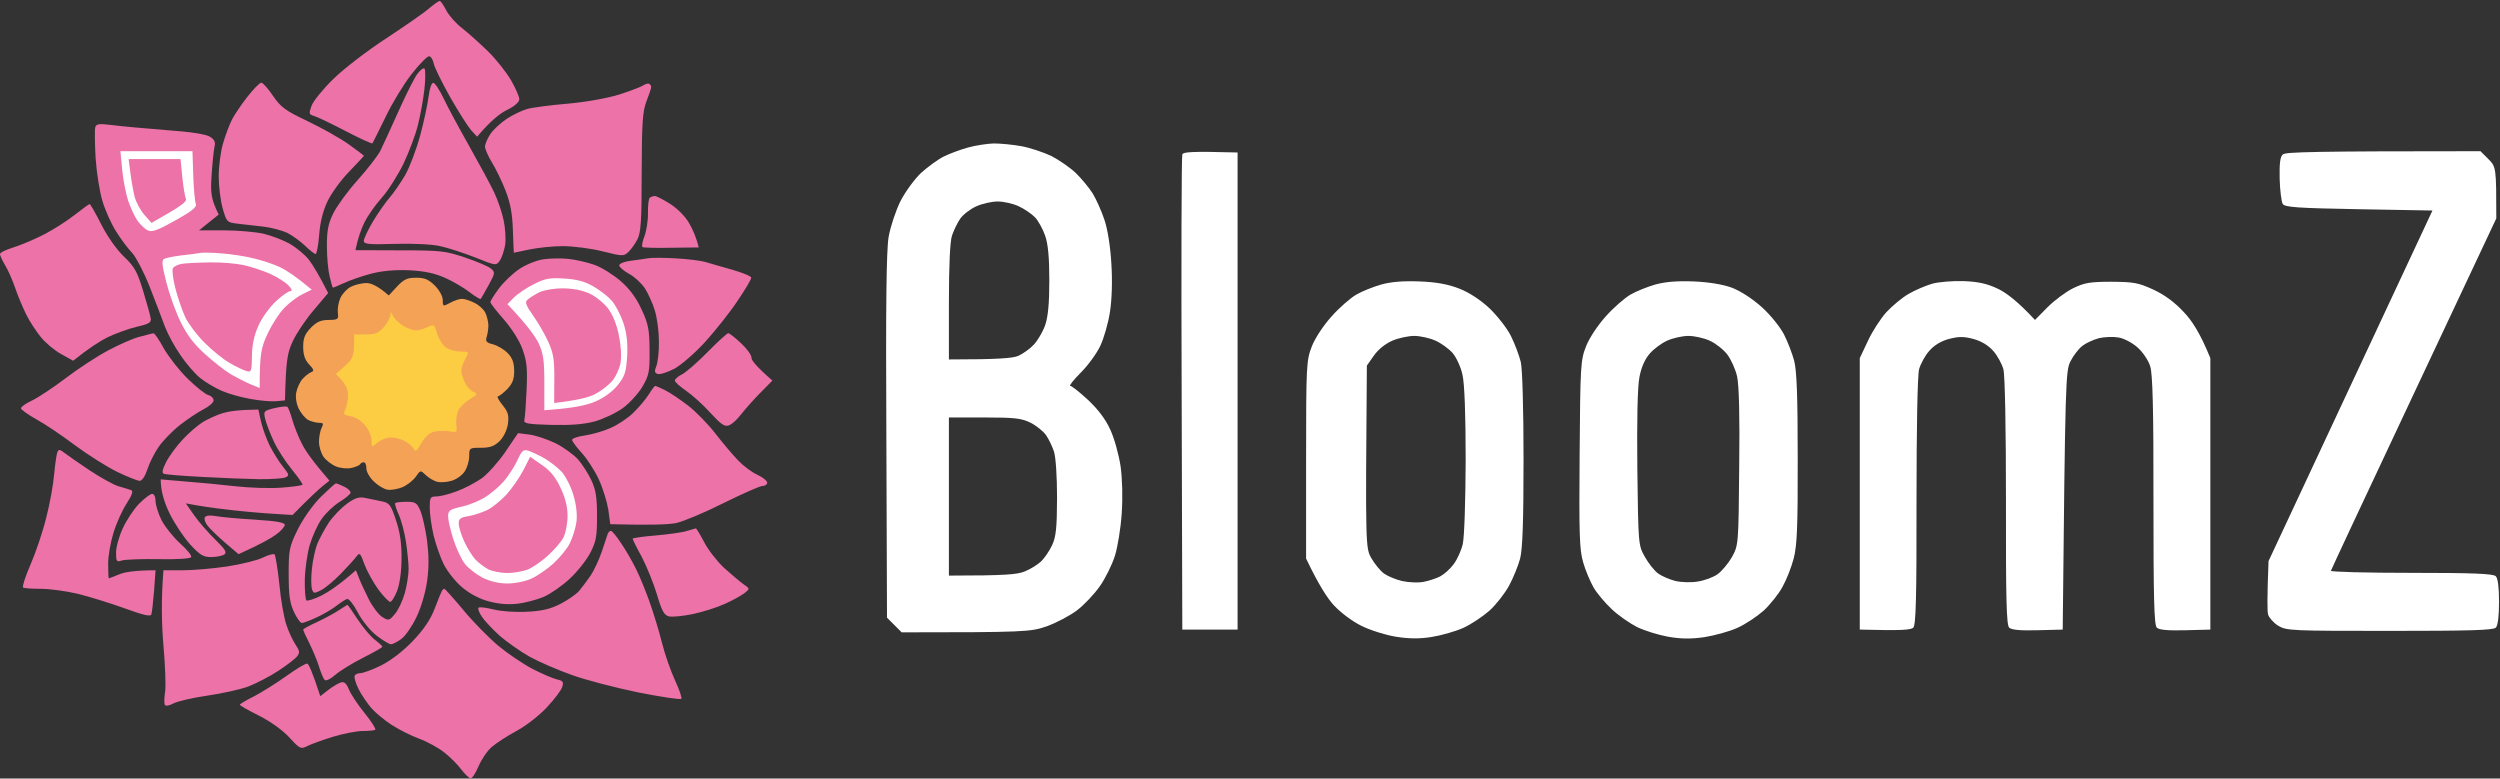 <svg version="1.2" xmlns="http://www.w3.org/2000/svg" viewBox="0 0 1551 483" width="1551" height="483">
	<rect x="0" y="0" width="1551" height="483" fill="#333333" stroke="none"/>
	<style>
		.s0 { fill: #ffffff } 
		.s1 { fill: #ec72a8 } 
		.s2 { fill: #f4a256 } 
		.s3 { fill: #fccd43 } 
	</style>
	<path class="s0" d="m1416.3 95.8c-1.7 1.4-2.2 5.5-2 15.1 0.2 7.3 1.1 14.3 1.9 15.6 1.3 2.1 9.1 2.6 47.3 3.3l45.6 0.8-101.7 217.5c-0.9 22.8-0.8 31.1-0.3 33.1 0.6 2 3.4 5.2 6.3 7 5.1 3.1 8.2 3.2 69.2 3.2 48.9 0 64.3-0.4 65.8-2 1.3-1.3 2-7.3 2-16 0-9-0.7-14.6-2-15.9-1.6-1.6-14-2.1-52.4-2.1-27.7 0-50.1-0.6-49.9-1.3 0.2-0.8 23.4-50.3 51.5-110l51.1-108.6c0-31.5-0.1-32-4.9-36.8l-4.9-4.9c-104.6 0-121 0.5-122.6 2z"/>
	<path class="s1" d="m46.6 133.1c-4.5 3.6-12.9 9-18.8 12.1-5.9 3.1-14.5 6.7-19.2 8.2-4.7 1.4-8.6 3.3-8.6 4.2 0 0.9 1.4 4 3.2 7 1.8 2.9 4.6 9.3 6.3 14.3 1.7 4.9 4.8 12.3 6.8 16.3 2 4.1 6.1 10.3 9 13.9 2.9 3.6 8.6 8.4 12.7 10.6l7.4 4.1c9.8-7.9 16.5-12.1 21.2-14.5 4.8-2.3 12.9-5.3 18-6.5 7.8-1.8 9.4-2.7 8.9-5.3-0.2-1.7-2.4-9.4-4.7-17-3.6-11.9-5.3-15-11.9-21.3-4.5-4.3-10.3-12.5-14.1-20-3.5-7-6.8-12.7-7.2-12.6-0.5 0.1-4.5 3-9 6.5z"/>
	<path class="s2" d="m246.3 177.8l-5.1 5.5c-7-6.1-11.1-7.7-13.9-7.7-2.7 0-6.9 1-9.4 2.2-2.5 1.2-5.5 4.4-6.7 7-1.2 2.6-1.9 6.7-1.6 9.2 0.5 4.1 0.2 4.4-5.7 4.5-4.8 0-7.4 1.1-11.1 4.9-3.7 3.9-4.7 6.4-4.7 11.8 0 4.9 1.1 8.2 3.7 10.9 3 3.2 3.2 4.1 1.2 4.8-1.4 0.6-3.8 2.5-5.4 4.3-1.6 1.8-3.3 5.6-3.8 8.3-0.6 2.9 0 6.9 1.6 10.2 1.5 2.9 4.1 6 5.9 6.9 1.8 0.9 4.8 1.7 6.6 1.7 2.7 0 3 0.5 1.6 3.2-0.9 1.8-1.6 5.7-1.6 8.6 0 2.9 1.3 7.1 2.8 9.3 1.6 2.2 5.1 4.9 7.8 6 2.7 1.1 7 1.5 9.6 0.9 2.6-0.6 5-1.6 5.3-2.3 0.4-0.7 1.4-1.2 2.3-1.2 0.9 0 1.6 1.6 1.6 3.7-0.1 2 2 5.7 4.5 8.1 2.5 2.5 6.3 4.8 8.6 5.2 2.2 0.4 6.5-0.4 9.4-1.6 2.9-1.3 6.6-4.2 8.2-6.5 2.8-4.1 2.9-4.1 6.1-1 1.8 1.7 4.9 3.6 7 4.2 2 0.5 6 0.3 9-0.6 2.9-0.8 6.6-3.4 8.1-5.7 1.6-2.3 2.9-6.6 2.9-9.5 0-5.2 0.1-5.3 7.3-5.3 5.6 0 8.3-1 11.5-4.1 2.5-2.5 4.6-6.7 5.2-10.6 0.7-5.5 0.2-7.4-3.4-11.9-2.3-2.9-3.6-5.3-2.8-5.3 0.7 0 3.3-2 5.8-4.5 3.3-3.5 4.3-6.1 4.3-11.4-0.1-5.2-1.1-8-4.2-11.1-2.2-2.2-6.3-4.6-9-5.3-4-1-4.7-1.8-3.9-4.5 0.6-1.8 1.1-5.1 1.1-7.3-0.1-2.3-0.9-5.8-1.9-7.8-1-2-4-4.8-6.7-6.1-2.7-1.4-6.2-2.5-7.8-2.5-1.6 0-4.9 1.1-7.4 2.5-4.3 2.3-4.5 2.3-4.5-1.7 0-2.3-2-6.1-4.9-9-3.8-3.8-6.3-4.9-11.6-4.9-5.6 0-7.7 1-11.9 5.5z"/>
	<path fill-rule="evenodd" class="s0" d="m616.5 89c4.1 0 11.8 0.7 17.2 1.7 5.4 1 13.8 3.8 18.6 6.1 4.8 2.5 11.6 7.2 15.1 10.5 3.5 3.4 8.2 9.1 10.5 12.7 2.2 3.6 5.5 11 7.3 16.4 2 5.9 3.7 16.7 4.3 27.3 0.7 10.7 0.3 22.4-0.9 29.9-1 6.7-3.7 16.1-5.9 20.8-2.2 4.8-7.7 12.3-12.2 16.8-4.5 4.5-7.4 8.2-6.5 8.2 0.9 0 5.8 3.9 11 8.7 6.2 5.8 10.9 12 13.8 18.4 2.5 5.3 5.3 15.5 6.4 22.7 1.1 8 1.4 19.5 0.7 29.5-0.6 9-2.5 20.7-4.2 26.1-1.7 5.4-5.8 13.8-9.3 18.8-3.4 4.9-9.8 11.7-14.3 15.1-4.5 3.4-13 7.8-18.8 9.9-9.9 3.4-13.4 3.7-89.9 3.7l-9.1-9.1-0.4-112.4c-0.4-81.5 0-115.5 1.4-123.8 1.1-6.3 4.4-16.2 7.3-22.1 3-5.9 8.7-13.7 12.8-17.6 4.2-3.8 10.5-8.4 14.1-10.2 3.6-1.8 10.4-4.3 15.1-5.6 4.7-1.3 11.9-2.4 15.9-2.5zm-20.8 46.7c-1.8 2.6-4 7.3-5.1 10.5-1.2 3.6-1.9 18.4-1.9 41.2v35.6c31.2 0 39.5-0.8 43-2.2 2.9-1.3 7.3-4.4 9.7-7 2.4-2.6 5.6-8 7-12 1.8-5.2 2.6-13.5 2.6-27.8 0-14.4-0.8-22.7-2.6-27.8-1.4-4.1-4.2-9.1-6.2-11.3-2-2.1-6.5-5.2-10.1-6.9-3.6-1.7-9.5-3-13.1-3-3.6 0-9.6 1.3-13.3 3-3.8 1.7-8.3 5.2-10 7.7zm-7 221.4c35.3 0 42.6-0.7 47.1-2.6 3.3-1.3 7.8-4.1 10-6.1 2.1-2 5.2-6.5 6.9-10.1 2.5-5.4 3-10.7 3.1-29.4 0-13.3-0.8-25.3-1.9-28.7-1-3.1-3.2-7.7-4.9-10.2-1.7-2.4-6-5.9-9.6-7.7-5.5-2.8-9.8-3.3-28.6-3.3h-22.1zm179.1-262.5v296h-34.3l-0.4-146.3c-0.3-80.5-0.1-147.3 0.4-148.5 0.6-1.5 5.1-2 34.3-1.2zm112.9 80c10.3 0.4 17.6 1.7 24.5 4.4 6.2 2.4 13.1 6.9 18.8 12.2 4.9 4.7 11 12.4 13.4 17.3 2.4 4.8 5.1 12.1 6.1 16.1 1 4.4 1.7 29.2 1.7 60.5 0 38.7-0.6 55.4-2.1 61.4-1.2 4.5-4.3 12.1-6.9 16.9-2.7 4.9-8.1 11.8-12.2 15.5-4.1 3.6-11.4 8.5-16.3 10.7-5 2.2-13.8 4.7-19.7 5.6-7.5 1.2-14 1.1-22.1-0.2-6.2-1-15.8-4-21.2-6.7-5.6-2.7-12.9-8.2-17.1-12.7-4-4.3-9.5-12.7-17.3-29.1v-61.4c0-59.1 0.2-61.6 3.6-70.3 2-5.1 7.3-13.1 12.3-18.6 4.7-5.3 11.6-11.3 15.2-13.4 3.6-2.1 10.6-4.9 15.6-6.3 6.1-1.7 13.7-2.3 23.7-1.9zm-28.4 46.1l-4.3 6.1c-0.9 112.6-0.8 113.2 2.8 119.5 2 3.5 5.5 7.8 7.8 9.5 2.2 1.6 7.4 3.8 11.4 4.7 4.1 0.9 10 1.1 13.1 0.5 3.2-0.6 7.8-2.1 10.2-3.3 2.5-1.3 6.3-4.6 8.5-7.6 2.2-2.9 4.8-8.6 5.7-12.6 1-4.2 1.7-27 1.8-52 0-28.6-0.7-47.6-2-53.1-1-4.7-3.8-10.7-6.1-13.4-2.3-2.6-7.1-6.1-10.7-7.7-3.6-1.6-9.5-2.9-13.1-2.9-3.6 0-9.8 1.3-13.7 3-4.3 1.9-8.8 5.5-11.4 9.3zm198.4-46.1c9.5 0.4 18 1.8 23.8 3.9 5.4 2.1 12.7 6.8 18.6 12.1 5.3 4.8 11.4 12.4 13.7 16.9 2.3 4.5 5.1 11.8 6.3 16.3 1.6 6 2.2 22.1 2.2 60.5 0.1 42.3-0.4 54.2-2.5 62.2-1.4 5.4-4.5 13.3-7 17.7-2.4 4.4-7.7 11-11.7 14.7-4.1 3.6-11.4 8.5-16.4 10.7-4.9 2.2-14.1 4.7-20.4 5.7-8.3 1.2-14.5 1.1-22.5-0.3-6.1-1.1-14.7-3.8-19.2-6-4.5-2.3-11.6-7.2-15.7-11.1-4.1-3.8-9.2-9.9-11.3-13.5-2-3.6-5-10.5-6.4-15.5-2.3-7.7-2.6-17.3-2.2-67 0.4-55.2 0.6-58.5 4-67.1 2-5.1 7.3-13.1 12.3-18.6 4.7-5.3 11.6-11.3 15.2-13.4 3.6-2.1 10.6-4.9 15.5-6.3 6.2-1.7 13.7-2.3 23.7-1.9zm-27.3 44.9c-2.9 3.3-5.2 8.5-6.3 14.5-1.2 6-1.6 26.7-1.3 56.9 0.6 47 0.6 47.4 4.7 54.6 2.2 4 5.9 8.6 8.2 10.3 2.2 1.6 7 3.7 10.6 4.6 3.6 0.9 9.8 1.1 13.9 0.4 4.1-0.6 9.6-2.6 12.3-4.5 2.7-1.9 6.7-6.7 9-10.7 4-7.3 4.1-7.6 4.5-55.6 0.4-31-0.1-51.1-1.3-56.4-1-4.5-3.8-10.7-6.2-13.8-2.4-3.1-7.3-6.9-10.9-8.5-3.6-1.6-9.5-2.9-13.1-2.9-3.6 0-9.5 1.3-13.1 2.9-3.6 1.6-8.6 5.3-11 8.2zm195-45.1c9.2 0.4 14.5 1.6 21.2 4.8 5 2.4 12.2 7.7 22.9 19.3l7.8-7.9c4.3-4.3 11.4-9.6 15.9-11.8 7-3.4 10.5-4 23.8-4 13.7 0.1 16.7 0.6 26 4.9 6.9 3.2 13.3 7.9 18.8 13.9 5.1 5.3 10.1 12.9 16.5 28.6v168.4l-15.5 0.4c-10.7 0.3-16.3-0.2-17.7-1.6-1.7-1.6-2.1-18.1-2.1-78.9 0.1-56.5-0.5-78.6-2-83.2-1-3.5-4.5-8.7-7.7-11.6-3.2-2.9-8.4-5.7-11.8-6.3-3.4-0.6-8.9-0.4-12.3 0.4-3.4 0.9-8 3-10.2 4.7-2.3 1.7-5.6 6-7.4 9.5-3.1 6-3.3 10.5-4.9 166.6l-15.5 0.4c-10.7 0.3-16.2-0.2-17.7-1.6-1.7-1.6-2.1-17.9-2-78.1 0-45.4-0.6-78.5-1.6-82.2-0.9-3.3-3.7-8.5-6.3-11.4-3-3.4-7.4-6.1-12.3-7.4-6-1.6-9.1-1.6-15.2 0-4.9 1.3-9.3 4-12.2 7.4-2.6 2.9-5.4 8.1-6.3 11.4-1 3.7-1.6 36.8-1.6 82.2 0.1 60.2-0.4 76.5-2 78.1-1.5 1.4-7 1.9-33.2 1.2v-168.4l5-10.6c2.7-5.9 7.9-13.9 11.4-17.8 3.6-3.9 9.8-9.1 13.8-11.4 4.1-2.4 10.7-5.2 14.8-6.4 4-1.1 12.8-1.8 19.6-1.6z"/>
	<path fill-rule="evenodd" class="s1" d="m272.8 0.6c0.6 0 2.4 2.6 4 5.7 1.6 3.2 6 8.2 9.8 11.1 3.7 2.9 11 9.4 16 14.3 5.1 4.9 11.5 13.1 14.4 18 2.8 4.9 5.2 10.3 5.2 11.8 0 1.8-2.9 4.4-7.8 6.8-4.3 2.1-10.1 6.7-18.4 16.5l-3.7-4c-2-2.3-7.9-11.5-13-20.5-5.1-9-9.7-18.4-10.2-20.8-0.5-2.5-1.8-4.6-2.9-4.6-1.2 0-6 4.9-10.8 11-4.8 6.1-12.1 18.1-16.2 26.7-4.2 8.5-7.8 15.9-8.1 16.3-0.3 0.5-7.7-2.9-16.5-7.5-8.7-4.5-17.5-8.8-19.6-9.4-3.4-1-3.5-1.5-1.7-6.4 1.1-2.9 7.1-10.4 13.5-16.6 6.3-6.2 21.1-17.6 32.8-25.2 11.7-7.7 23.7-16 26.6-18.6 3-2.5 5.9-4.6 6.6-4.6zm-9.4 42c0.6 0.8 0.6 6.5-0.1 12.8-0.7 6.3-2.5 16.2-4 22.1-1.4 5.8-5.4 16.5-8.8 23.7-3.5 7.2-9.5 16.8-13.5 21.3-4 4.4-8.9 11.4-10.9 15.5-2 4-4 9.6-5.6 17.2l27.6 0.1c25.4 0 28.4 0.4 40.5 4.5 7.2 2.4 14.4 5.5 16 6.8 2.7 2.3 2.6 2.9-1.4 10.2-2.4 4.3-4.5 8.1-4.9 8.6-0.3 0.5-3.4-1.4-6.8-4-3.3-2.6-10.2-6.7-15.1-8.9-6.4-2.9-12.8-4.3-22.1-4.8-8.8-0.4-16.5 0.2-23.7 2-5.8 1.5-13.6 4.2-17.2 5.9-3.6 1.7-6.7 3-6.9 2.8-0.3-0.2-1.2-3.3-2-6.9-0.9-3.6-1.7-12.1-1.7-18.8 0-9.8 0.8-13.9 4-20.4 2.2-4.5 9-13.8 15.1-20.6 6.2-6.9 12.4-15 14-18 1.5-3.1 6.6-14.1 11.2-24.4 4.6-10.3 9.9-20.9 11.8-23.4 1.9-2.6 3.9-4 4.5-3.3zm-101.3 8.7c1 0 4.3 3.7 7.3 8.2 4.9 7.1 7.6 9.1 21.5 15.7 8.8 4.2 20.2 10.6 25.4 14.3 5.2 3.7 9.5 7 9.5 7.2-0.1 0.2-4.2 4.6-9.2 9.8-5.1 5.2-11.1 13.5-13.4 18.4q-4.3 9-5.2 20.9c-0.5 6.5-1.5 11.8-2.2 11.8-0.6 0-3.6-2.3-6.5-5.1-2.9-2.8-7.9-6.4-11-8-3.2-1.5-9.8-3.3-14.8-3.9-4.9-0.6-12.1-1.4-15.9-1.8-6.8-0.8-7-1-9.4-9.4-1.4-4.7-2.5-13.7-2.5-20 0-6.3 1.2-15.5 2.7-20.5 1.4-4.9 3.9-11.5 5.5-14.7 1.6-3.1 6-9.6 9.7-14.3 3.7-4.7 7.5-8.6 8.5-8.6zm106.7 0.1c1 0 3.8 4.2 6.3 9.4 2.4 5.1 9.6 18.5 16 29.8 6.3 11.2 13.4 24.3 15.6 29 2.2 4.7 4.8 12.4 5.8 17.2 1 4.7 1.4 11.5 0.9 15.1-0.6 3.6-2.1 8-3.3 9.8-2.3 3.2-2.4 3.2-15.1-1.9-7.1-2.8-16.9-6-21.9-7.1-5.3-1.2-16.8-1.7-28.2-1.4-16.2 0.5-19.2 0.2-19.2-1.9 0-1.3 2.6-6.8 5.8-12.2 3.3-5.4 7.9-12 10.3-14.7 2.4-2.7 6.7-9 9.6-13.9 2.8-5 7-16 9.3-24.6 2.3-8.5 4.6-19.4 5.2-24.1 0.6-4.8 1.8-8.6 2.9-8.5zm133.9 0.6c0.7 0.3 1.3 1.2 1.3 2 0 0.8-1.3 4.7-2.9 8.8-2.4 6.2-2.9 13-3 44.1 0 30.3-0.5 37.7-2.7 41.7-1.4 2.7-3.9 6.2-5.6 7.8-2.9 2.7-3.7 2.6-16.1-0.5-7.2-1.8-18.2-3.2-24.5-3.2-6.3 0-15.7 1-20.9 2.1-5.1 1.1-9.4 2-9.5 2-0.1 0-0.3-6.3-0.6-13.9-0.3-10.1-1.5-16.8-4.5-24.5-2.3-5.9-6.1-13.8-8.5-17.6-2.3-3.8-4.3-8.3-4.3-9.8 0-1.6 1.5-5.1 3.3-7.8 1.8-2.7 6.4-7 10.2-9.5 3.8-2.5 9.5-5.2 12.7-6.1 3.1-0.9 14.5-2.4 25.3-3.3 11.9-1.1 24.5-3.4 31.9-5.7 6.8-2.2 13.4-4.7 14.7-5.6 1.4-0.9 3-1.4 3.7-1zm-333.1 25.6c5.3 0.7 20.4 2.1 33.4 3.1 15.7 1.1 25 2.6 27.4 4.2 2.7 1.7 3.4 3.4 2.7 6.1-0.5 2-1.3 9.9-1.8 17.6-0.8 11-0.4 14.9 4.4 24.5l-12.2 9.8h15.5c8.5 0 19.6 1 24.5 2.1 5 1.2 12.3 4 16.4 6.3 4 2.4 9.3 6.7 11.7 9.8 2.3 3 6 8.9 12 20.7l-8.8 10.4c-4.9 5.7-10.8 14.4-13.1 19.4-3.4 7.2-4.3 11.7-4.9 36.8l-5.4 0.5c-3 0.3-10.2-0.3-16-1.4-5.9-1-14-3.3-18-5.1-4.1-1.8-10-5.3-13.1-7.8-3.2-2.5-8.7-8.9-12.3-14.2-3.7-5.3-8-13.3-9.7-17.8-1.6-4.5-5.9-15.6-9.4-24.6-3.5-8.9-8.5-18.5-11-21.2-2.6-2.7-7-8.6-9.8-13.1-2.9-4.5-6.7-12.9-8.5-18.8-1.8-5.8-3.7-18-4.3-27-0.5-9-0.6-17.5-0.2-18.9 0.6-2.2 2.3-2.4 10.5-1.4zm336.7 44c0.9 0 5.2 2.2 9.5 4.9 4.5 2.9 9.4 7.8 11.7 11.9 2.2 3.8 4.5 8.8 6 15.1l-16.8 0.2c-9.3 0.2-17.4 0-18.1-0.4-0.6-0.3-0.1-3.4 1.2-6.7 1.3-3.4 2.3-9.9 2.2-14.5-0.1-4.5 0.4-8.8 1.1-9.4 0.8-0.6 2.2-1.1 3.2-1.1zm-53.9 39c4.5 0.4 11.9 2.1 16.4 3.7 4.5 1.6 11.8 6.2 16.3 10.1 5.6 4.9 9.8 10.6 13 17.7 4.2 9 4.8 12.5 4.9 25.2 0.1 13.2-0.3 15.5-4.4 22.5-2.4 4.2-8 10.3-12.2 13.4-4.3 3.1-12.2 6.8-17.6 8.3-6.9 1.8-15 2.4-27 2.1-14.3-0.4-17.1-0.9-16.5-3 0.4-1.3 1-9.8 1.4-18.8 0.6-13.5 0.1-17.9-2.6-25.3-1.9-5.3-6.8-12.9-11.6-18.4-4.6-5.2-8.3-10-8.3-10.7 0-0.6 2.3-4.4 5.3-8.4 2.9-3.9 8.6-9.4 12.7-12.1 4-2.7 10.6-5.4 14.7-6 4-0.6 11-0.8 15.5-0.3zm67.1-0.3c7.2 0.4 15.3 1.4 18 2.2 2.7 0.8 10.2 3 16.7 4.8 6.6 1.9 11.9 4.1 11.9 5 0 0.9-3.8 7.4-8.5 14.3-4.6 7-13.7 18.4-20 25.4-6.6 7.2-14.9 14.4-19.3 16.8-4.3 2.2-8.9 3.7-10.3 3.2-1.9-0.6-2.1-1.7-0.8-4.9 0.9-2.2 1.7-9.1 1.6-15.1 0-6.1-1.1-14.7-2.5-19.2-1.3-4.5-4.2-10.8-6.2-13.9-2.1-3.2-6.5-7.2-9.8-9-3.3-1.8-6.1-4.2-6.1-5.2-0.1-1.1 3-2.4 6.9-2.9 3.9-0.5 9-1.2 11.2-1.6 2.3-0.4 10-0.3 17.2 0.1zm-324.2 46.5c0.6-0.1 3.5 4.1 6.3 9.3 2.9 5.1 9.5 13.6 14.8 18.8 5.2 5.1 11 9.7 12.8 10.2 1.8 0.4 3.3 1.9 3.3 3.3 0 1.3-2.8 3.8-6.2 5.5-3.3 1.7-10 6.1-14.7 9.8-4.7 3.7-10.7 9.9-13.3 13.7-2.6 3.8-5.7 10.1-6.9 13.9-1.4 4.2-3.3 7-4.7 7-1.4 0-7.6-2.5-13.9-5.5-6.3-3.1-18.1-10.5-26.2-16.5-8.1-6.1-18.9-13.4-24.1-16.2-5.2-2.9-9.4-5.9-9.5-6.8 0-0.9 3.1-3.1 7-4.9 3.8-1.8 13.2-8.1 20.9-13.9 7.6-5.8 19.4-13.5 26.2-17.1 6.7-3.6 15.5-7.5 19.6-8.5 4-1.1 7.9-2.1 8.6-2.1zm356.5-0.1c0.7 0 4.2 2.7 7.8 6.1 3.7 3.4 6.6 7.4 6.6 9-0.1 1.6 2.8 5.4 13 14.3l-7.8 7.9c-4.3 4.4-9.6 10.4-11.9 13.4-2.2 2.9-5.5 5.9-7.3 6.5-2.6 1-4.9-0.6-11.5-7.8-4.5-5-11.3-11.1-15.1-13.7-3.8-2.6-6.9-5.4-6.9-6.3 0-0.9 2-2.7 4.5-3.9 2.4-1.2 9.6-7.5 15.9-13.9 6.3-6.4 12-11.6 12.7-11.6zm-45.3 32.7c0.4 0 3.1 1.2 6 2.6 3 1.5 9.3 5.7 14.1 9.4 4.9 3.7 12.6 11.6 17.1 17.4 4.5 5.8 10.9 13.4 14.1 16.7 3.2 3.4 8.6 7.5 12 9 3.4 1.6 6.2 3.8 6.2 5-0.1 1.1-1.4 2-3 2-1.5 0-12.4 4.8-24.1 10.6-11.7 5.9-24.9 11.4-29.4 12.4-4.5 0.9-15.5 1.4-40.9 0.7l-1.2-9c-0.8-4.9-3.4-13.4-5.9-18.8-2.5-5.4-7.2-12.7-10.5-16.3-3.3-3.6-6-7.3-6.1-8.2 0-0.9 3.5-2.1 7.7-2.7 4.3-0.6 11.5-2.6 16-4.6 4.5-1.9 11-6.2 14.4-9.6 3.4-3.3 7.7-8.4 9.5-11.3 1.8-2.9 3.6-5.3 4-5.3zm-228.2 13c0.6 0.5 2 4.2 3.1 8.2 1.2 4.1 3.8 10.7 5.9 14.7 2 4.1 6.7 10.9 17.1 22.9l-4.5 3.6c-2.4 2-7.6 6.7-18.4 17.7l-14.3-0.9c-7.8-0.5-20.2-1.7-27.4-2.6-7.2-0.8-15.6-2-24.5-3.7l5.1 7.3c2.8 4 8.7 10.8 13.1 15.1 6.5 6.4 7.5 8.1 5.5 9.4-1.3 0.8-5 1.5-8.2 1.5-4.7 0-6.9-1.4-12.8-7.8-3.8-4.2-9.6-12.8-12.7-19.1-3.1-6.3-5.6-13.7-5.6-21.3l15.2 1.3c8.3 0.6 22.5 2 31.5 3 9 1 21.9 1.4 28.6 0.8 6.7-0.5 12.4-1.3 12.7-1.8 0.2-0.5-2.8-4.7-6.6-9.4-3.9-4.7-9-12.6-11.3-17.6-2.3-5-4.7-11.2-5.3-13.9-1.1-4.7-0.8-5 5.8-6.6 3.8-0.9 7.4-1.3 8-0.8zm-18 1.7l1.6 7.3c0.9 4.1 3.4 10.9 5.5 15.2 2.2 4.2 5.8 10.1 8.2 13 3.9 4.9 4 5.5 1.4 6.6-1.5 0.7-8.7 1.1-15.9 1.1-7.2-0.1-23-0.7-35.2-1.4-12.1-0.6-23-1.5-24.1-1.9-1.5-0.5-1.2-2.4 1.2-7.2 1.8-3.6 6.4-9.9 10.3-14.1 3.8-4.1 9.5-9 12.6-10.9 3.2-1.9 8.7-4.4 12.3-5.5 3.6-1.1 10-2.1 22.1-2.2zm161.1 14.6l6.9 0.9c3.8 0.4 11.1 2.9 16.2 5.3 5 2.5 11.4 7.1 14.2 10.2 2.7 3.2 6.5 9.1 8.3 13.1 2.7 5.8 3.4 10.7 3.4 22.1 0 12.7-0.6 15.8-4.3 22.9-2.4 4.5-8.1 11.7-12.7 15.9-4.6 4.3-11.8 9.3-16.1 11.2-4.3 1.8-11.8 3.8-16.8 4.3-5.9 0.6-12 0-17.9-1.7-5.5-1.5-11.9-5-16.2-8.8-4-3.4-8.9-9.7-11.1-14-2.1-4.2-4.9-12.3-6.3-17.9-1.3-5.7-2.4-13.4-2.4-17.2 0-6.3 0.3-7 4.1-7 2.2 0 7.9-1.4 12.6-3.2 4.8-1.7 11.7-5.4 15.6-8.1 3.8-2.8 10.4-10.2 14.7-16.5zm-281.5 12.2c1.9 1.5 9 6.4 15.7 10.9 6.8 4.5 14.9 9 18 9.9 3.2 0.9 6.7 2 7.8 2.4 1.4 0.5 0.5 3.1-2.9 8.4-2.8 4.3-6.5 12.6-8.2 18.4-1.8 5.9-3.3 14.5-3.2 19.2 0 4.8 0.2 8.6 0.4 8.7 0.2 0 3.2-1.1 6.5-2.5 3.4-1.4 9.8-2.5 22.5-2.5l-0.9 12.7c-0.6 7-1.3 13.6-1.7 14.7-0.5 1.5-5 0.4-16.6-3.8-8.8-3.2-21.8-7.2-29-9-7.2-1.7-17.5-3.1-22.9-3.1-5.4 0-10.4-0.3-11.1-0.8-0.6-0.5 1.4-6.9 4.7-14.4 3.2-7.4 7.6-20.4 9.7-29 2.2-8.5 4.4-20.7 4.9-27 0.6-6.3 1.5-12.4 2-13.6 0.7-1.8 1.5-1.8 4.3 0.4zm168.5 19c0.6 0 2.8 0.9 5.1 2 2.3 1.1 4.1 2.8 4 3.7 0 0.9-3.1 3.5-6.7 5.7-3.7 2.3-8.7 7-11.2 10.6-2.6 3.6-5.9 11-7.5 16.4-1.5 5.4-2.9 15.1-3 21.5-0.1 6.5 0.4 12.2 1 12.7 0.7 0.5 5-0.9 9.5-3.1 4.4-2.3 11.1-6.7 21.2-15.6l1.8 4.5c0.9 2.5 3.7 8.5 6.1 13.3 2.4 4.8 6.2 9.8 8.5 11.2 3.8 2.4 4.3 2.3 7.7-1.8 2.1-2.3 4.8-8.1 6.2-12.9 1.3-4.7 2.4-11.5 2.4-15.1 0-3.6-0.8-11.3-1.7-17.2-0.9-5.8-2.9-13.3-4.5-16.7-1.5-3.4-2.5-6.5-2.1-7 0.4-0.4 3.5-0.8 7-0.8 5.5 0 6.5 0.7 8.5 5.3 1.3 2.9 3.2 11.2 4.2 18.4 1.2 9.3 1.3 16.7 0.1 25.4-1 7.2-3.7 16.4-6.6 22.4-2.7 5.7-6.9 11.8-9.4 13.6-2.4 1.8-5.4 3.3-6.5 3.3-1.1-0.1-5.2-2.5-8.9-5.4-3.9-3-9-9.3-11.6-14.3-2.6-5-5.6-8.8-6.7-8.4-1 0.3-4.1 2.3-6.8 4.4-2.7 2.1-8.2 5.3-12.2 7.1-4.1 1.9-8.1 3.4-9 3.4-0.9 0.1-3.1-3-4.9-6.8-2.6-5.6-3.3-10.4-3.3-23.4 0-15.3 0.4-17.1 5.6-27.8 3.4-6.8 9.2-15 14.2-20.1 4.8-4.7 9-8.5 9.5-8.5zm-114 6.5c1.2 0 2.1 1.9 2.1 4.5 0.1 2.5 1.7 7.8 3.7 11.8 2 3.9 7.2 10.4 11.4 14.3 4.3 3.8 7.5 7.7 7 8.6-0.5 1-8.5 1.5-20 1.3-10.6-0.2-20.9 0.2-22.9 0.8-3.4 1.1-3.7 0.7-3.7-4.9 0-3.4 1.9-10.2 4.2-15.1 2.3-5 6.8-11.8 10.1-15.2 3.3-3.3 6.9-6.1 8.1-6.1zm132.1 2.5c2.7 0.5 7.3 1.5 10.3 2.1 4.8 1 5.7 2.1 8.9 11.8 2.5 7.5 3.5 14.4 3.4 23.7 0 7.9-1.1 15.8-2.7 20-1.5 3.8-3.4 6.9-4.3 6.9-0.9 0-4.2-3.4-7.4-7.7-3.1-4.3-7-11.3-8.6-15.6-2.5-7-3-7.5-4.9-4.9-1.2 1.6-5.6 6.5-9.8 10.8-4.3 4.4-9.8 9-12.3 10.2-4 2.1-4.6 2-5.5-0.5-0.6-1.6-0.7-7.3-0.1-12.7 0.5-5.4 2.1-12.6 3.5-15.9 1.4-3.4 4.6-9.2 7-12.9 2.5-3.7 7.5-8.9 11.1-11.6 5.1-3.7 7.6-4.5 11.4-3.7zm-92.5 11.3c3.2 0.6 14.1 1.6 24.3 2.2 13 0.8 18.4 1.8 18.4 3.2 0 1.1-2.4 3.9-5.4 6-2.9 2.2-9.3 5.9-23.3 12.2l-8-6.8c-4.4-3.8-9.3-8.5-11-10.6-1.7-2-2.5-4.5-1.9-5.5 0.7-1.1 3.3-1.4 6.9-0.7zm297.7 7.6c0.3-0.1 2.6 3.7 5.1 8.4 2.4 4.8 8 11.9 12.3 16 4.4 4 9.9 8.6 12.1 10.2 4.1 2.8 4.1 2.8 0.8 5.5-1.8 1.4-7.3 4.5-12.2 6.7-5 2.3-14 5.1-20.1 6.4-6 1.2-12.7 1.9-14.7 1.4-2.9-0.7-4.4-3.3-7.4-13.5-2.1-6.9-6.3-17.4-9.4-23.3-3.2-5.8-5.7-10.9-5.7-11.4 0-0.4 6.5-1.4 14.3-2 7.9-0.7 16.6-1.9 19.3-2.8 2.7-0.8 5.2-1.5 5.6-1.6zm-52.7 1.5c0.7 0 3.6 3.5 6.4 7.8 2.9 4.2 7 11.4 9.2 15.9 2.3 4.5 6 13.7 8.4 20.4 2.4 6.8 5.9 18.2 7.7 25.4 1.8 7.2 5.5 17.7 8.1 23.3 2.6 5.6 4.4 10.8 3.9 11.4-0.5 0.7-12.4-1.1-26.6-3.9-14.1-2.9-32.6-7.7-41.2-10.8-8.5-3-20.3-8.1-26.2-11.3-5.8-3.3-14.2-9.2-18.6-13-4.4-4-9.3-9.2-11-11.7-1.7-2.4-2.7-5-2.3-5.7 0.4-0.7 4.6-0.2 9.4 1 4.9 1.2 13.9 1.8 20.9 1.4 9-0.4 14.4-1.7 20.5-4.8 4.5-2.3 9.7-5.9 11.6-8 1.8-2.2 5.1-6.5 7.2-9.6 2.1-3.1 5.2-9.8 6.9-14.7 1.7-5 3.3-9.9 3.7-11.1 0.4-1.1 1.3-2 2-2zm-208.7 14.6c0.6 0.5 2 8.8 3 18.5 0.9 9.7 2.9 21.1 4.4 25.3 1.4 4.3 4 9.8 5.7 12.3 2.5 3.7 2.7 5 1 7.1-1.1 1.5-6.4 5.6-11.8 9.1-5.4 3.6-13.9 7.9-18.8 9.8-5 1.8-16.4 4.3-25.4 5.6-9 1.3-18.4 3.5-20.8 4.8-2.8 1.5-4.8 1.8-5.4 0.8-0.4-0.9-0.3-4.4 0.2-7.8 0.6-3.3 0.1-16.4-1-29-1.1-12.6-1.5-28.2 0-46.6h11.9c6.5 0 19-1.1 27.8-2.4 8.8-1.4 18.7-3.8 22-5.5 3.3-1.6 6.6-2.5 7.2-2zm105.4 21.4c0.4 0 5.7 5.9 11.8 13.2 6 7.3 15.8 17.2 21.6 22.1 5.9 4.9 15.4 11.3 21.3 14.4 5.8 3 12.6 5.9 15.1 6.5 3.8 0.8 4.3 1.6 3.3 4.7-0.6 2-4.9 7.7-9.5 12.6-4.6 5-13.1 11.6-18.9 14.7-5.7 3.1-12.7 7.6-15.4 10-2.7 2.3-6.3 7.7-8.1 11.9-1.8 4.2-4 7.6-4.9 7.5-0.9 0-3.5-2.5-5.8-5.5-2.2-3-7-7.8-10.6-10.6-3.6-2.9-10.6-6.7-15.5-8.5-5-1.8-12.6-5.7-17-8.5-4.5-2.9-10.2-7.6-12.7-10.5-2.6-3-6.2-8.3-8-11.9-1.8-3.6-2.8-7.3-2.4-8.2 0.5-0.9 2.1-1.6 3.7-1.6 1.5 0 7.3-2.1 12.6-4.7 6.2-3.1 13.5-8.7 19.8-15.2 6.9-7.3 11-13.3 13.6-20.2 2-5.4 4.1-10.3 4.5-11 0.4-0.7 1.1-1.2 1.5-1.2zm-60.2 9.9c0.2-0.1 3.2 4.1 6.5 9.2 3.4 5.1 8.2 10.8 10.7 12.6 2.5 1.9 4.5 3.8 4.5 4.2 0.1 0.5-5.3 3.5-11.8 6.8-6.6 3.3-14.4 8.1-17.4 10.7-3.4 2.9-5.9 4-6.7 3-0.8-0.9-2.3-4.6-3.4-8.2-1.1-3.6-3.8-10-5.9-14.3-2.2-4.3-3.9-8.1-3.9-8.6 0-0.4 3.9-2.6 8.6-4.7 4.7-2.2 10.8-5.5 13.5-7.3 2.7-1.8 5.1-3.3 5.3-3.4zm-24.9 36.5c0.9 0.2 3.1 4.8 8.1 20.2l4.9-3.8c2.7-2.1 6.2-4.2 7.8-4.7 2.1-0.7 3.5 0.5 5.1 4.4 1.2 2.9 5.6 9.6 9.8 14.7 4.2 5.2 7.1 9.8 6.5 10.2-0.6 0.5-4.1 0.8-7.8 0.8-3.6 0-11.8 1.6-18.1 3.5-6.3 1.9-13.5 4.5-15.9 5.7-4.4 2.2-4.8 2.1-11.5-5.2-4.1-4.5-11.7-9.9-18.8-13.5-6.6-3.3-11.9-6.3-11.9-6.8 0-0.4 3.9-2.8 8.6-5.1 4.7-2.4 13.8-8.1 20.1-12.6 6.3-4.5 12.2-8.1 13.1-7.8z"/>
	<path class="s0" d="m75.8 105.3c0.6 6.3 2.3 14.9 3.7 19.2 1.5 4.3 4 9.8 5.7 12.3 1.7 2.4 4.6 5.2 6.4 6.1 2.6 1.3 6 0.1 17.1-6.1 10.4-5.8 13.6-8.4 12.8-10.3-0.6-1.3-1.3-9.2-1.6-17.5l-0.5-15.2h-44.7zm48.5 51.6c-1.3 0.3-6.5 1-11.4 1.5-5 0.6-9.9 1.6-11.1 2.2-1.6 0.9-1.3 4 1.3 14.2 1.8 7.2 5.7 18.3 8.8 24.6 3.9 8.1 8.3 14 15.1 20.1 5.3 4.8 12.5 10.5 16.1 12.6 3.6 2.1 9.1 4.9 12.3 6.3l5.7 2.3c0-21.3 0.9-25.2 5.1-34 2.7-5.8 7.5-13.1 10.6-16.1 3-3.1 8.1-6.8 11.1-8.2l5.5-2.7c-9.8-8.2-15.8-12.1-19.6-13.9-3.8-1.8-11.2-4.3-16.4-5.5-5.1-1.3-14.2-2.7-20-3.1-5.8-0.5-11.7-0.6-13.1-0.3zm206.9 19.4c-4.5 2.2-10 6-12.3 8.2l-4.1 4.2c12.1 12.7 17.2 19.9 19.3 24.1 3 6.6 3.6 10.6 3.6 24.8v16.9c18.6-1.3 26.3-3.1 31.9-5.5 5.6-2.5 10.8-6.4 13.9-10.4 4.2-5.3 5-8 5.6-17.9 0.4-8.2-0.3-14.1-2.4-20.5-1.7-5-4.9-11.1-7.2-13.7-2.3-2.6-7.5-6.6-11.5-8.9-5.2-3-10.5-4.4-18-4.8-8.9-0.6-12 0-18.8 3.5zm-10.2 109.2c-1.7 3.9-5.7 9.9-8.7 13.4-3.1 3.5-8.6 8-12.2 10.1-3.6 2.1-10 4.6-14.3 5.5-6.7 1.5-7.8 2.3-7.8 5.9 0 2.2 1.5 8.6 3.3 14.3 1.8 5.6 5 12.4 7.1 15.1 2.1 2.7 7 6.5 11 8.6 4.7 2.3 10.2 3.6 15.4 3.6 4.5 0 11.2-1.3 14.8-3 3.6-1.6 9.7-5.8 13.6-9.3 4-3.6 8.6-9.2 10.3-12.6 1.7-3.4 3.5-9.2 4.1-13.1 0.6-4.4 0-10.4-1.7-16.3-1.4-5.2-4.7-11.7-7.1-14.6-2.5-2.8-7.5-6.7-11.1-8.8-3.6-2-8.1-4.1-10-4.7-3-0.9-4 0-6.7 5.9z"/>
	<path class="s3" d="m242.2 195.6c-0.1 1.6-1.9 4.9-4.1 7.4-3.2 3.6-5.3 4.5-11.2 4.5h-7.2c0.2 13.3-0.5 14.9-5.5 19.4l-5.8 5.1c6.2 6.1 7.5 9.3 7.5 13.1 0 3.1-0.8 7.2-1.7 9-1.4 2.8-1 3.3 3.3 4.1 2.8 0.4 6.7 2.9 9 5.7 2.3 2.7 4.1 6.9 4 9.4 0 4.2 0.2 4.3 2.9 1.9 1.6-1.5 4.8-3.1 7-3.6 2.3-0.5 6.5 0.1 9.4 1.4 2.9 1.3 5.9 3.6 6.7 5.2 1.2 2.4 1.9 2 4.9-3.3 2.3-3.9 5.1-6.5 8-7.1 2.5-0.6 6.7-0.7 9.4-0.2 4.7 0.8 4.9 0.6 4.3-4.3-0.3-2.8 0.3-6.8 1.3-8.8 1-2 4.2-5.1 7.1-6.9 4.8-2.9 5-3.3 2.2-4.5-1.7-0.7-4.1-3.3-5.3-5.8-1.2-2.4-2.2-5.8-2.2-7.3 0-1.6 1.1-4.9 2.5-7.4 2.4-4.5 2.4-4.5-2.9-4.5-2.9 0-7-1.1-9-2.4-2-1.4-4.5-5.3-5.6-8.6-1.7-5.9-2-6.1-6.1-4.1-2.3 1.1-5.5 2-7.1 2-1.6 0-5.1-1.3-7.8-2.8-2.6-1.6-5.5-4.4-6.4-6.2-1.3-2.8-1.5-2.8-1.6-0.4z"/>
	<path class="s1" d="m80.9 107.3c0.6 4.8 1.8 11.4 2.6 14.7 0.9 3.4 3.6 8.4 6 11.2l4.5 5.1c19.3-10.9 22-13.2 21.3-15-0.6-1.4-1.6-7.5-2.2-13.5l-1.1-11.1h-32.2zm31.8 56.4c-2.3 0.4-4.7 1.6-5.4 2.6-0.7 1.1 0 6.7 1.5 12.6 1.5 5.8 4.3 13.9 6.2 18 1.9 4 7.3 11.2 12.1 15.9 4.7 4.7 11.7 10.4 15.6 12.5 3.8 2.2 8.4 4.4 10.2 4.9 3 0.9 3.3 0.2 3.4-9.2 0.1-7.1 1.3-12.9 4.1-19.1 2.1-4.8 7.1-11.6 10.9-15.1 3.8-3.5 7.8-6.3 9-6.2 1.2 0 0.7-1.4-1.3-3.5-1.8-1.9-6.9-5.2-11.4-7.2-4.5-2-12-4.5-16.8-5.5-4.7-1-14.3-1.8-21.2-1.6-7 0.1-14.6 0.5-16.9 0.9zm221.7 17.7c-2.7 1.4-5.9 3.4-7.1 4.5-1.8 1.6-1.1 3.4 3.6 10.1 3.2 4.5 7.4 11.9 9.4 16.4 3 6.6 3.7 10.9 3.6 22.9l-0.1 14.7c14.3-1.6 21.4-3.5 25-5.3 3.6-1.8 8.4-5.4 10.7-8 2.3-2.6 4.7-7.6 5.4-11.2 0.8-4 0.4-10.8-0.9-17.2-1.2-6.5-3.8-13-6.6-16.7-2.5-3.4-7.7-7.6-11.5-9.4-4.5-2.1-10.5-3.3-16.8-3.3-5.7 0-11.8 1.1-14.7 2.5zm-9.7 110.3c-2.3 4.5-7 11.2-10.3 14.9-3.4 3.7-8.7 8.1-11.9 9.7-3.1 1.6-8.5 3.3-11.8 3.9-5 0.8-6.2 1.6-6.1 4.6 0 2 1.5 7 3.4 11.1 1.8 4 4.9 9 6.9 11.2 1.9 2 5.6 4.8 8 6.1 2.5 1.2 7.8 2.3 11.9 2.3 4 0 9.7-1 12.7-2.2 2.9-1.2 8.5-5 12.4-8.6 3.9-3.5 8.3-8.6 9.7-11.3 1.3-2.7 2.5-8.6 2.5-13.1 0.1-5.5-1.3-11.2-4.3-17.6-3.2-6.8-6.4-10.7-11.7-14.3l-7.2-5z"/>
</svg>